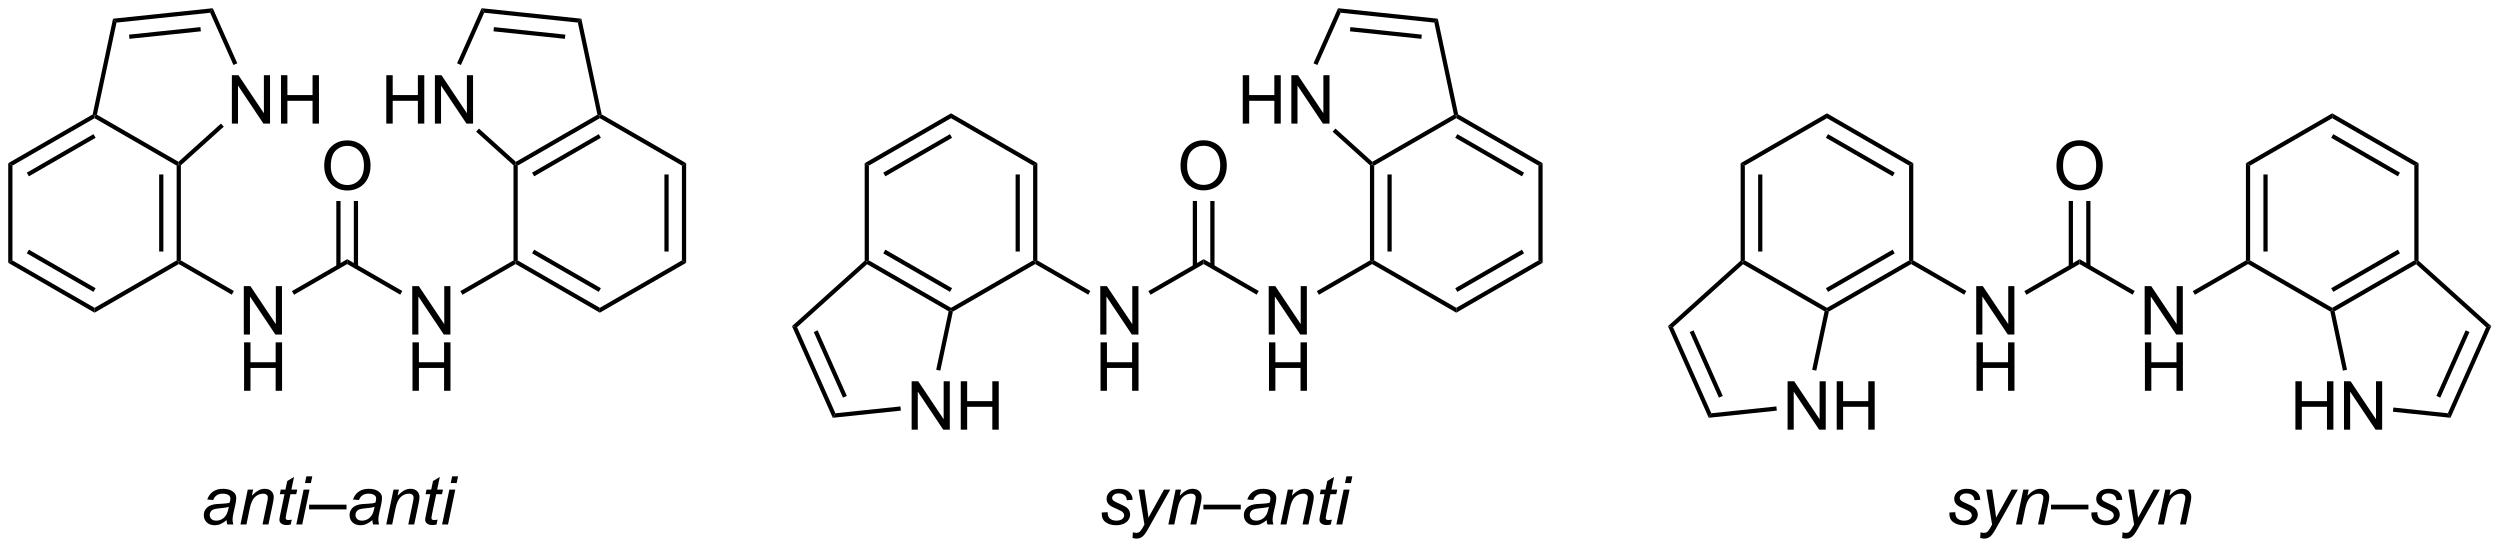 <?xml version="1.0" encoding="UTF-8"?>
<!DOCTYPE svg PUBLIC '-//W3C//DTD SVG 1.0//EN'
          'http://www.w3.org/TR/2001/REC-SVG-20010904/DTD/svg10.dtd'>
<svg stroke-dasharray="none" shape-rendering="auto" xmlns="http://www.w3.org/2000/svg" font-family="'Dialog'" text-rendering="auto" width="811" fill-opacity="1" color-interpolation="auto" color-rendering="auto" preserveAspectRatio="xMidYMid meet" font-size="12px" viewBox="0 0 811 178" fill="black" xmlns:xlink="http://www.w3.org/1999/xlink" stroke="black" image-rendering="auto" stroke-miterlimit="10" stroke-linecap="square" stroke-linejoin="miter" font-style="normal" stroke-width="1" height="178" stroke-dashoffset="0" font-weight="normal" stroke-opacity="1"
><!--Generated by the Batik Graphics2D SVG Generator--><defs id="genericDefs"
  /><g
  ><defs id="defs1"
    ><clipPath clipPathUnits="userSpaceOnUse" id="clipPath1"
      ><path d="M0.646 0.646 L304.7 0.646 L304.7 67.165 L0.646 67.165 L0.646 0.646 Z"
      /></clipPath
      ><clipPath clipPathUnits="userSpaceOnUse" id="clipPath2"
      ><path d="M4.598 13.791 L4.598 78.462 L300.198 78.462 L300.198 13.791 Z"
      /></clipPath
    ></defs
    ><g transform="scale(2.667,2.667) translate(-0.646,-0.646) matrix(1.029,0,0,1.029,-4.083,-13.54)"
    ><path d="M42.92 33.418 Q42.92 31.991 43.686 31.186 Q44.452 30.379 45.662 30.379 Q46.454 30.379 47.09 30.759 Q47.727 31.137 48.061 31.814 Q48.397 32.491 48.397 33.35 Q48.397 34.222 48.045 34.91 Q47.694 35.597 47.048 35.952 Q46.405 36.306 45.657 36.306 Q44.85 36.306 44.212 35.915 Q43.577 35.522 43.248 34.847 Q42.92 34.17 42.92 33.418 ZM43.702 33.428 Q43.702 34.465 44.256 35.061 Q44.813 35.655 45.655 35.655 Q46.509 35.655 47.061 35.053 Q47.615 34.452 47.615 33.347 Q47.615 32.647 47.379 32.126 Q47.142 31.605 46.686 31.319 Q46.233 31.03 45.665 31.03 Q44.86 31.03 44.28 31.584 Q43.702 32.137 43.702 33.428 Z" stroke="none" clip-path="url(#clipPath2)"
    /></g
    ><g transform="matrix(2.743,0,0,2.743,-12.611,-37.829)"
    ><path d="M44.372 37.559 L44.372 45.33 L44.872 45.33 L44.872 37.559 ZM46.442 37.559 L46.442 45.33 L46.942 45.33 L46.942 37.559 Z" stroke="none" clip-path="url(#clipPath2)"
    /></g
    ><g transform="matrix(2.743,0,0,2.743,-12.611,-37.829)"
    ><path d="M33.432 53.357 L33.432 47.63 L34.211 47.63 L37.219 52.125 L37.219 47.63 L37.945 47.63 L37.945 53.357 L37.167 53.357 L34.159 48.857 L34.159 53.357 L33.432 53.357 Z" stroke="none" clip-path="url(#clipPath2)"
    /></g
    ><g transform="matrix(2.743,0,0,2.743,-12.611,-37.829)"
    ><path d="M33.464 60.007 L33.464 54.28 L34.221 54.28 L34.221 56.632 L37.198 56.632 L37.198 54.28 L37.956 54.28 L37.956 60.007 L37.198 60.007 L37.198 57.306 L34.221 57.306 L34.221 60.007 L33.464 60.007 Z" stroke="none" clip-path="url(#clipPath2)"
    /></g
    ><g transform="matrix(2.743,0,0,2.743,-12.611,-37.829)"
    ><path d="M45.657 44.443 L45.657 45.021 L39.373 48.649 L39.123 48.216 Z" stroke="none" clip-path="url(#clipPath2)"
    /></g
    ><g transform="matrix(2.743,0,0,2.743,-12.611,-37.829)"
    ><path d="M53.351 53.357 L53.351 47.63 L54.13 47.63 L57.137 52.125 L57.137 47.63 L57.864 47.63 L57.864 53.357 L57.085 53.357 L54.077 48.857 L54.077 53.357 L53.351 53.357 Z" stroke="none" clip-path="url(#clipPath2)"
    /></g
    ><g transform="matrix(2.743,0,0,2.743,-12.611,-37.829)"
    ><path d="M53.382 60.007 L53.382 54.28 L54.14 54.28 L54.14 56.632 L57.117 56.632 L57.117 54.28 L57.874 54.28 L57.874 60.007 L57.117 60.007 L57.117 57.306 L54.14 57.306 L54.14 60.007 L53.382 60.007 Z" stroke="none" clip-path="url(#clipPath2)"
    /></g
    ><g transform="matrix(2.743,0,0,2.743,-12.611,-37.829)"
    ><path d="M45.657 45.021 L45.657 44.443 L52.176 48.207 L51.926 48.64 Z" stroke="none" clip-path="url(#clipPath2)"
    /></g
    ><g transform="matrix(2.743,0,0,2.743,-12.611,-37.829)"
    ><path d="M59.291 48.649 L59.041 48.216 L65.326 44.588 L65.576 44.732 L65.576 45.021 Z" stroke="none" clip-path="url(#clipPath2)"
    /></g
    ><g transform="matrix(2.743,0,0,2.743,-12.611,-37.829)"
    ><path d="M32.257 48.207 L32.007 48.64 L25.739 45.021 L25.739 44.732 L25.989 44.588 Z" stroke="none" clip-path="url(#clipPath2)"
    /></g
    ><g transform="matrix(2.743,0,0,2.743,-12.611,-37.829)"
    ><path d="M25.989 44.588 L25.739 44.732 L25.489 44.588 L25.489 33.376 L25.739 33.232 L25.989 33.343 ZM23.919 43.537 L23.919 34.427 L23.419 34.427 L23.419 43.537 Z" stroke="none" clip-path="url(#clipPath2)"
    /></g
    ><g transform="matrix(2.743,0,0,2.743,-12.611,-37.829)"
    ><path d="M25.706 32.925 L25.739 33.232 L25.489 33.376 L15.779 27.771 L15.779 27.482 L16.062 27.356 Z" stroke="none" clip-path="url(#clipPath2)"
    /></g
    ><g transform="matrix(2.743,0,0,2.743,-12.611,-37.829)"
    ><path d="M15.558 27.321 L15.779 27.482 L15.779 27.771 L6.07 33.376 L5.57 33.088 ZM15.654 29.656 L7.765 34.211 L8.015 34.644 L15.904 30.089 Z" stroke="none" clip-path="url(#clipPath2)"
    /></g
    ><g transform="matrix(2.743,0,0,2.743,-12.611,-37.829)"
    ><path d="M5.57 33.088 L6.07 33.376 L6.07 44.588 L5.57 44.876 Z" stroke="none" clip-path="url(#clipPath2)"
    /></g
    ><g transform="matrix(2.743,0,0,2.743,-12.611,-37.829)"
    ><path d="M5.57 44.876 L6.07 44.588 L15.779 50.193 L15.779 50.771 ZM7.765 43.753 L15.654 48.308 L15.904 47.875 L8.015 43.32 Z" stroke="none" clip-path="url(#clipPath2)"
    /></g
    ><g transform="matrix(2.743,0,0,2.743,-12.611,-37.829)"
    ><path d="M15.779 50.771 L15.779 50.193 L25.489 44.588 L25.739 44.732 L25.739 45.021 Z" stroke="none" clip-path="url(#clipPath2)"
    /></g
    ><g transform="matrix(2.743,0,0,2.743,-12.611,-37.829)"
    ><path d="M65.576 45.021 L65.576 44.732 L65.826 44.588 L75.535 50.193 L75.535 50.771 ZM67.521 43.753 L75.41 48.308 L75.66 47.875 L67.771 43.32 Z" stroke="none" clip-path="url(#clipPath2)"
    /></g
    ><g transform="matrix(2.743,0,0,2.743,-12.611,-37.829)"
    ><path d="M75.535 50.771 L75.535 50.193 L85.244 44.588 L85.744 44.876 Z" stroke="none" clip-path="url(#clipPath2)"
    /></g
    ><g transform="matrix(2.743,0,0,2.743,-12.611,-37.829)"
    ><path d="M85.744 44.876 L85.244 44.588 L85.244 33.376 L85.744 33.088 ZM83.674 43.537 L83.674 34.427 L83.174 34.427 L83.174 43.537 Z" stroke="none" clip-path="url(#clipPath2)"
    /></g
    ><g transform="matrix(2.743,0,0,2.743,-12.611,-37.829)"
    ><path d="M85.744 33.088 L85.244 33.376 L75.535 27.771 L75.535 27.482 L75.757 27.321 Z" stroke="none" clip-path="url(#clipPath2)"
    /></g
    ><g transform="matrix(2.743,0,0,2.743,-12.611,-37.829)"
    ><path d="M75.253 27.356 L75.535 27.482 L75.535 27.771 L65.826 33.376 L65.576 33.232 L65.608 32.925 ZM75.41 29.656 L67.521 34.211 L67.771 34.644 L75.66 30.089 Z" stroke="none" clip-path="url(#clipPath2)"
    /></g
    ><g transform="matrix(2.743,0,0,2.743,-12.611,-37.829)"
    ><path d="M65.326 33.343 L65.576 33.232 L65.826 33.376 L65.826 44.588 L65.576 44.732 L65.326 44.588 Z" stroke="none" clip-path="url(#clipPath2)"
    /></g
    ><g transform="matrix(2.743,0,0,2.743,-12.611,-37.829)"
    ><path d="M32.019 28.412 L32.019 22.685 L32.798 22.685 L35.806 27.18 L35.806 22.685 L36.532 22.685 L36.532 28.412 L35.754 28.412 L32.746 23.912 L32.746 28.412 L32.019 28.412 ZM37.828 28.412 L37.828 22.685 L38.586 22.685 L38.586 25.037 L41.562 25.037 L41.562 22.685 L42.32 22.685 L42.32 28.412 L41.562 28.412 L41.562 25.712 L38.586 25.712 L38.586 28.412 L37.828 28.412 Z" stroke="none" clip-path="url(#clipPath2)"
    /></g
    ><g transform="matrix(2.743,0,0,2.743,-12.611,-37.829)"
    ><path d="M25.989 33.343 L25.739 33.232 L25.706 32.925 L30.729 28.403 L31.063 28.774 Z" stroke="none" clip-path="url(#clipPath2)"
    /></g
    ><g transform="matrix(2.743,0,0,2.743,-12.611,-37.829)"
    ><path d="M32.661 21.276 L32.205 21.479 L29.453 15.299 L29.762 14.764 Z" stroke="none" clip-path="url(#clipPath2)"
    /></g
    ><g transform="matrix(2.743,0,0,2.743,-12.611,-37.829)"
    ><path d="M29.762 14.764 L29.453 15.299 L18.377 16.463 L17.964 16.003 ZM28.302 16.998 L19.856 17.886 L19.909 18.383 L28.354 17.496 Z" stroke="none" clip-path="url(#clipPath2)"
    /></g
    ><g transform="matrix(2.743,0,0,2.743,-12.611,-37.829)"
    ><path d="M17.964 16.003 L18.377 16.463 L16.062 27.356 L15.779 27.482 L15.558 27.321 Z" stroke="none" clip-path="url(#clipPath2)"
    /></g
    ><g transform="matrix(2.743,0,0,2.743,-12.611,-37.829)"
    ><path d="M50.283 28.412 L50.283 22.685 L51.041 22.685 L51.041 25.037 L54.018 25.037 L54.018 22.685 L54.776 22.685 L54.776 28.412 L54.018 28.412 L54.018 25.711 L51.041 25.711 L51.041 28.412 L50.283 28.412 ZM56.03 28.412 L56.03 22.685 L56.808 22.685 L59.816 27.18 L59.816 22.685 L60.543 22.685 L60.543 28.412 L59.764 28.412 L56.756 23.912 L56.756 28.412 L56.03 28.412 Z" stroke="none" clip-path="url(#clipPath2)"
    /></g
    ><g transform="matrix(2.743,0,0,2.743,-12.611,-37.829)"
    ><path d="M75.757 27.321 L75.535 27.482 L75.253 27.356 L72.937 16.463 L73.351 16.003 Z" stroke="none" clip-path="url(#clipPath2)"
    /></g
    ><g transform="matrix(2.743,0,0,2.743,-12.611,-37.829)"
    ><path d="M73.351 16.003 L72.937 16.463 L61.862 15.299 L61.553 14.764 ZM71.458 17.886 L63.013 16.998 L62.96 17.496 L71.406 18.383 Z" stroke="none" clip-path="url(#clipPath2)"
    /></g
    ><g transform="matrix(2.743,0,0,2.743,-12.611,-37.829)"
    ><path d="M61.553 14.764 L61.862 15.299 L59.11 21.479 L58.653 21.276 Z" stroke="none" clip-path="url(#clipPath2)"
    /></g
    ><g transform="matrix(2.743,0,0,2.743,-12.611,-37.829)"
    ><path d="M60.909 29.366 L61.244 28.995 L65.608 32.925 L65.576 33.232 L65.326 33.343 Z" stroke="none" clip-path="url(#clipPath2)"
    /></g
    ><g transform="matrix(2.743,0,0,2.743,-12.611,-37.829)"
    ><path d="M144.21 33.418 Q144.21 31.991 144.975 31.186 Q145.741 30.379 146.952 30.379 Q147.744 30.379 148.379 30.759 Q149.017 31.137 149.35 31.814 Q149.686 32.491 149.686 33.35 Q149.686 34.222 149.335 34.91 Q148.983 35.597 148.337 35.952 Q147.694 36.306 146.947 36.306 Q146.139 36.306 145.501 35.915 Q144.866 35.522 144.538 34.847 Q144.21 34.17 144.21 33.418 ZM144.991 33.428 Q144.991 34.465 145.546 35.061 Q146.103 35.655 146.944 35.655 Q147.798 35.655 148.35 35.053 Q148.905 34.452 148.905 33.347 Q148.905 32.647 148.668 32.126 Q148.431 31.605 147.975 31.319 Q147.522 31.03 146.954 31.03 Q146.15 31.03 145.569 31.584 Q144.991 32.137 144.991 33.428 Z" stroke="none" clip-path="url(#clipPath2)"
    /></g
    ><g transform="matrix(2.743,0,0,2.743,-12.611,-37.829)"
    ><path d="M145.662 37.559 L145.662 45.33 L146.162 45.33 L146.162 37.559 ZM147.732 37.559 L147.732 45.33 L148.232 45.33 L148.232 37.559 Z" stroke="none" clip-path="url(#clipPath2)"
    /></g
    ><g transform="matrix(2.743,0,0,2.743,-12.611,-37.829)"
    ><path d="M154.64 53.357 L154.64 47.63 L155.419 47.63 L158.427 52.125 L158.427 47.63 L159.153 47.63 L159.153 53.357 L158.375 53.357 L155.367 48.857 L155.367 53.357 L154.64 53.357 Z" stroke="none" clip-path="url(#clipPath2)"
    /></g
    ><g transform="matrix(2.743,0,0,2.743,-12.611,-37.829)"
    ><path d="M154.672 60.007 L154.672 54.28 L155.429 54.28 L155.429 56.632 L158.406 56.632 L158.406 54.28 L159.164 54.28 L159.164 60.007 L158.406 60.007 L158.406 57.306 L155.429 57.306 L155.429 60.007 L154.672 60.007 Z" stroke="none" clip-path="url(#clipPath2)"
    /></g
    ><g transform="matrix(2.743,0,0,2.743,-12.611,-37.829)"
    ><path d="M146.947 45.021 L146.947 44.443 L153.465 48.207 L153.215 48.64 Z" stroke="none" clip-path="url(#clipPath2)"
    /></g
    ><g transform="matrix(2.743,0,0,2.743,-12.611,-37.829)"
    ><path d="M134.722 53.357 L134.722 47.63 L135.5 47.63 L138.508 52.125 L138.508 47.63 L139.235 47.63 L139.235 53.357 L138.456 53.357 L135.448 48.857 L135.448 53.357 L134.722 53.357 Z" stroke="none" clip-path="url(#clipPath2)"
    /></g
    ><g transform="matrix(2.743,0,0,2.743,-12.611,-37.829)"
    ><path d="M134.753 60.007 L134.753 54.28 L135.511 54.28 L135.511 56.632 L138.487 56.632 L138.487 54.28 L139.245 54.28 L139.245 60.007 L138.487 60.007 L138.487 57.306 L135.511 57.306 L135.511 60.007 L134.753 60.007 Z" stroke="none" clip-path="url(#clipPath2)"
    /></g
    ><g transform="matrix(2.743,0,0,2.743,-12.611,-37.829)"
    ><path d="M146.947 44.443 L146.947 45.021 L140.662 48.649 L140.412 48.216 Z" stroke="none" clip-path="url(#clipPath2)"
    /></g
    ><g transform="matrix(2.743,0,0,2.743,-12.611,-37.829)"
    ><path d="M133.547 48.207 L133.297 48.64 L127.028 45.021 L127.028 44.732 L127.278 44.588 Z" stroke="none" clip-path="url(#clipPath2)"
    /></g
    ><g transform="matrix(2.743,0,0,2.743,-12.611,-37.829)"
    ><path d="M160.581 48.649 L160.331 48.216 L166.615 44.588 L166.865 44.732 L166.865 45.021 Z" stroke="none" clip-path="url(#clipPath2)"
    /></g
    ><g transform="matrix(2.743,0,0,2.743,-12.611,-37.829)"
    ><path d="M167.115 44.588 L166.865 44.732 L166.615 44.588 L166.615 33.343 L166.865 33.232 L167.115 33.376 ZM169.185 43.537 L169.185 34.427 L168.685 34.427 L168.685 43.537 Z" stroke="none" clip-path="url(#clipPath2)"
    /></g
    ><g transform="matrix(2.743,0,0,2.743,-12.611,-37.829)"
    ><path d="M167.115 33.376 L166.865 33.232 L166.898 32.925 L176.542 27.356 L176.825 27.482 L176.825 27.771 Z" stroke="none" clip-path="url(#clipPath2)"
    /></g
    ><g transform="matrix(2.743,0,0,2.743,-12.611,-37.829)"
    ><path d="M176.825 27.771 L176.825 27.482 L177.046 27.321 L187.034 33.088 L186.534 33.376 ZM176.7 30.089 L184.589 34.644 L184.839 34.211 L176.95 29.656 Z" stroke="none" clip-path="url(#clipPath2)"
    /></g
    ><g transform="matrix(2.743,0,0,2.743,-12.611,-37.829)"
    ><path d="M186.534 33.376 L187.034 33.088 L187.034 44.876 L186.534 44.588 Z" stroke="none" clip-path="url(#clipPath2)"
    /></g
    ><g transform="matrix(2.743,0,0,2.743,-12.611,-37.829)"
    ><path d="M186.534 44.588 L187.034 44.876 L176.825 50.771 L176.825 50.193 ZM184.589 43.32 L176.7 47.875 L176.95 48.308 L184.839 43.753 Z" stroke="none" clip-path="url(#clipPath2)"
    /></g
    ><g transform="matrix(2.743,0,0,2.743,-12.611,-37.829)"
    ><path d="M176.825 50.193 L176.825 50.771 L166.865 45.021 L166.865 44.732 L167.115 44.588 Z" stroke="none" clip-path="url(#clipPath2)"
    /></g
    ><g transform="matrix(2.743,0,0,2.743,-12.611,-37.829)"
    ><path d="M127.278 44.588 L127.028 44.732 L126.778 44.588 L126.778 33.376 L127.278 33.088 ZM125.208 43.537 L125.208 34.427 L124.708 34.427 L124.708 43.537 Z" stroke="none" clip-path="url(#clipPath2)"
    /></g
    ><g transform="matrix(2.743,0,0,2.743,-12.611,-37.829)"
    ><path d="M127.278 33.088 L126.778 33.376 L117.069 27.771 L117.069 27.193 Z" stroke="none" clip-path="url(#clipPath2)"
    /></g
    ><g transform="matrix(2.743,0,0,2.743,-12.611,-37.829)"
    ><path d="M117.069 27.193 L117.069 27.771 L107.359 33.376 L106.859 33.088 ZM116.944 29.656 L109.055 34.211 L109.305 34.644 L117.194 30.089 Z" stroke="none" clip-path="url(#clipPath2)"
    /></g
    ><g transform="matrix(2.743,0,0,2.743,-12.611,-37.829)"
    ><path d="M106.859 33.088 L107.359 33.376 L107.359 44.588 L107.109 44.732 L106.859 44.621 Z" stroke="none" clip-path="url(#clipPath2)"
    /></g
    ><g transform="matrix(2.743,0,0,2.743,-12.611,-37.829)"
    ><path d="M107.142 45.039 L107.109 44.732 L107.359 44.588 L117.069 50.193 L117.069 50.482 L116.787 50.608 ZM109.055 43.753 L116.944 48.308 L117.194 47.875 L109.305 43.32 Z" stroke="none" clip-path="url(#clipPath2)"
    /></g
    ><g transform="matrix(2.743,0,0,2.743,-12.611,-37.829)"
    ><path d="M117.29 50.643 L117.069 50.482 L117.069 50.193 L126.778 44.588 L127.028 44.732 L127.028 45.021 Z" stroke="none" clip-path="url(#clipPath2)"
    /></g
    ><g transform="matrix(2.743,0,0,2.743,-12.611,-37.829)"
    ><path d="M151.573 28.412 L151.573 22.685 L152.331 22.685 L152.331 25.037 L155.307 25.037 L155.307 22.685 L156.065 22.685 L156.065 28.412 L155.307 28.412 L155.307 25.712 L152.331 25.712 L152.331 28.412 L151.573 28.412 ZM157.319 28.412 L157.319 22.685 L158.098 22.685 L161.106 27.18 L161.106 22.685 L161.832 22.685 L161.832 28.412 L161.053 28.412 L158.046 23.912 L158.046 28.412 L157.319 28.412 Z" stroke="none" clip-path="url(#clipPath2)"
    /></g
    ><g transform="matrix(2.743,0,0,2.743,-12.611,-37.829)"
    ><path d="M166.898 32.925 L166.865 33.232 L166.615 33.343 L162.199 29.366 L162.533 28.995 Z" stroke="none" clip-path="url(#clipPath2)"
    /></g
    ><g transform="matrix(2.743,0,0,2.743,-12.611,-37.829)"
    ><path d="M160.399 21.479 L159.942 21.276 L162.842 14.764 L163.151 15.299 Z" stroke="none" clip-path="url(#clipPath2)"
    /></g
    ><g transform="matrix(2.743,0,0,2.743,-12.611,-37.829)"
    ><path d="M163.151 15.299 L162.842 14.764 L174.64 16.003 L174.227 16.463 ZM164.25 17.496 L172.695 18.383 L172.748 17.886 L164.302 16.998 Z" stroke="none" clip-path="url(#clipPath2)"
    /></g
    ><g transform="matrix(2.743,0,0,2.743,-12.611,-37.829)"
    ><path d="M174.227 16.463 L174.64 16.003 L177.046 27.321 L176.825 27.482 L176.542 27.356 Z" stroke="none" clip-path="url(#clipPath2)"
    /></g
    ><g transform="matrix(2.743,0,0,2.743,-12.611,-37.829)"
    ><path d="M112.412 64.606 L112.412 58.879 L113.191 58.879 L116.199 63.374 L116.199 58.879 L116.925 58.879 L116.925 64.606 L116.147 64.606 L113.139 60.106 L113.139 64.606 L112.412 64.606 ZM118.221 64.606 L118.221 58.879 L118.979 58.879 L118.979 61.231 L121.955 61.231 L121.955 58.879 L122.713 58.879 L122.713 64.606 L121.955 64.606 L121.955 61.905 L118.979 61.905 L118.979 64.606 L118.221 64.606 Z" stroke="none" clip-path="url(#clipPath2)"
    /></g
    ><g transform="matrix(2.743,0,0,2.743,-12.611,-37.829)"
    ><path d="M106.859 44.621 L107.109 44.732 L107.142 45.039 L98.866 52.491 L98.261 52.363 Z" stroke="none" clip-path="url(#clipPath2)"
    /></g
    ><g transform="matrix(2.743,0,0,2.743,-12.611,-37.829)"
    ><path d="M98.261 52.363 L98.866 52.491 L103.395 62.665 L103.086 63.2 ZM100.838 53.061 L104.292 60.819 L104.749 60.615 L101.294 52.857 Z" stroke="none" clip-path="url(#clipPath2)"
    /></g
    ><g transform="matrix(2.743,0,0,2.743,-12.611,-37.829)"
    ><path d="M103.086 63.2 L103.395 62.665 L111.086 61.857 L111.138 62.354 Z" stroke="none" clip-path="url(#clipPath2)"
    /></g
    ><g transform="matrix(2.743,0,0,2.743,-12.611,-37.829)"
    ><path d="M115.806 57.623 L115.317 57.519 L116.787 50.608 L117.069 50.482 L117.29 50.643 Z" stroke="none" clip-path="url(#clipPath2)"
    /></g
    ><g transform="matrix(2.743,0,0,2.743,-12.611,-37.829)"
    ><path d="M247.803 33.418 Q247.803 31.991 248.569 31.186 Q249.335 30.379 250.546 30.379 Q251.337 30.379 251.973 30.759 Q252.611 31.137 252.944 31.814 Q253.28 32.491 253.28 33.35 Q253.28 34.222 252.928 34.91 Q252.577 35.597 251.931 35.952 Q251.288 36.306 250.54 36.306 Q249.733 36.306 249.095 35.915 Q248.46 35.522 248.131 34.847 Q247.803 34.17 247.803 33.418 ZM248.585 33.428 Q248.585 34.465 249.139 35.061 Q249.696 35.655 250.538 35.655 Q251.392 35.655 251.944 35.053 Q252.499 34.452 252.499 33.347 Q252.499 32.647 252.262 32.126 Q252.025 31.605 251.569 31.319 Q251.116 31.03 250.548 31.03 Q249.743 31.03 249.163 31.584 Q248.585 32.137 248.585 33.428 Z" stroke="none" clip-path="url(#clipPath2)"
    /></g
    ><g transform="matrix(2.743,0,0,2.743,-12.611,-37.829)"
    ><path d="M249.255 37.559 L249.255 45.33 L249.755 45.33 L249.755 37.559 ZM251.325 37.559 L251.325 45.33 L251.825 45.33 L251.825 37.559 Z" stroke="none" clip-path="url(#clipPath2)"
    /></g
    ><g transform="matrix(2.743,0,0,2.743,-12.611,-37.829)"
    ><path d="M238.315 53.357 L238.315 47.63 L239.094 47.63 L242.102 52.125 L242.102 47.63 L242.828 47.63 L242.828 53.357 L242.05 53.357 L239.042 48.857 L239.042 53.357 L238.315 53.357 Z" stroke="none" clip-path="url(#clipPath2)"
    /></g
    ><g transform="matrix(2.743,0,0,2.743,-12.611,-37.829)"
    ><path d="M238.347 60.007 L238.347 54.28 L239.104 54.28 L239.104 56.632 L242.081 56.632 L242.081 54.28 L242.839 54.28 L242.839 60.007 L242.081 60.007 L242.081 57.306 L239.104 57.306 L239.104 60.007 L238.347 60.007 Z" stroke="none" clip-path="url(#clipPath2)"
    /></g
    ><g transform="matrix(2.743,0,0,2.743,-12.611,-37.829)"
    ><path d="M250.54 44.443 L250.54 45.021 L244.256 48.649 L244.006 48.216 Z" stroke="none" clip-path="url(#clipPath2)"
    /></g
    ><g transform="matrix(2.743,0,0,2.743,-12.611,-37.829)"
    ><path d="M258.234 53.357 L258.234 47.63 L259.012 47.63 L262.02 52.125 L262.02 47.63 L262.747 47.63 L262.747 53.357 L261.968 53.357 L258.96 48.857 L258.96 53.357 L258.234 53.357 Z" stroke="none" clip-path="url(#clipPath2)"
    /></g
    ><g transform="matrix(2.743,0,0,2.743,-12.611,-37.829)"
    ><path d="M258.265 60.007 L258.265 54.28 L259.023 54.28 L259.023 56.632 L262 56.632 L262 54.28 L262.757 54.28 L262.757 60.007 L262 60.007 L262 57.306 L259.023 57.306 L259.023 60.007 L258.265 60.007 Z" stroke="none" clip-path="url(#clipPath2)"
    /></g
    ><g transform="matrix(2.743,0,0,2.743,-12.611,-37.829)"
    ><path d="M250.54 45.021 L250.54 44.443 L257.059 48.207 L256.809 48.64 Z" stroke="none" clip-path="url(#clipPath2)"
    /></g
    ><g transform="matrix(2.743,0,0,2.743,-12.611,-37.829)"
    ><path d="M264.175 48.649 L263.925 48.216 L270.209 44.588 L270.459 44.732 L270.459 45.021 Z" stroke="none" clip-path="url(#clipPath2)"
    /></g
    ><g transform="matrix(2.743,0,0,2.743,-12.611,-37.829)"
    ><path d="M237.14 48.207 L236.89 48.64 L230.622 45.021 L230.622 44.732 L230.872 44.588 Z" stroke="none" clip-path="url(#clipPath2)"
    /></g
    ><g transform="matrix(2.743,0,0,2.743,-12.611,-37.829)"
    ><path d="M230.372 44.588 L230.622 44.732 L230.622 45.021 L220.884 50.643 L220.662 50.482 L220.662 50.193 ZM228.427 43.32 L220.537 47.875 L220.787 48.308 L228.677 43.753 Z" stroke="none" clip-path="url(#clipPath2)"
    /></g
    ><g transform="matrix(2.743,0,0,2.743,-12.611,-37.829)"
    ><path d="M220.662 50.193 L220.662 50.482 L220.38 50.608 L210.735 45.039 L210.703 44.732 L210.953 44.588 Z" stroke="none" clip-path="url(#clipPath2)"
    /></g
    ><g transform="matrix(2.743,0,0,2.743,-12.611,-37.829)"
    ><path d="M210.953 44.588 L210.703 44.732 L210.453 44.621 L210.453 33.088 L210.953 33.376 ZM213.023 43.537 L213.023 34.427 L212.523 34.427 L212.523 43.537 Z" stroke="none" clip-path="url(#clipPath2)"
    /></g
    ><g transform="matrix(2.743,0,0,2.743,-12.611,-37.829)"
    ><path d="M210.953 33.376 L210.453 33.088 L220.662 27.193 L220.662 27.771 Z" stroke="none" clip-path="url(#clipPath2)"
    /></g
    ><g transform="matrix(2.743,0,0,2.743,-12.611,-37.829)"
    ><path d="M220.662 27.771 L220.662 27.193 L230.872 33.088 L230.372 33.376 ZM220.537 30.089 L228.427 34.644 L228.677 34.211 L220.787 29.656 Z" stroke="none" clip-path="url(#clipPath2)"
    /></g
    ><g transform="matrix(2.743,0,0,2.743,-12.611,-37.829)"
    ><path d="M230.372 33.376 L230.872 33.088 L230.872 44.588 L230.622 44.732 L230.372 44.588 Z" stroke="none" clip-path="url(#clipPath2)"
    /></g
    ><g transform="matrix(2.743,0,0,2.743,-12.611,-37.829)"
    ><path d="M270.709 44.588 L270.459 44.732 L270.209 44.588 L270.209 33.088 L270.709 33.376 ZM272.779 43.537 L272.779 34.427 L272.279 34.427 L272.279 43.537 Z" stroke="none" clip-path="url(#clipPath2)"
    /></g
    ><g transform="matrix(2.743,0,0,2.743,-12.611,-37.829)"
    ><path d="M270.709 33.376 L270.209 33.088 L280.418 27.193 L280.418 27.771 Z" stroke="none" clip-path="url(#clipPath2)"
    /></g
    ><g transform="matrix(2.743,0,0,2.743,-12.611,-37.829)"
    ><path d="M280.418 27.771 L280.418 27.193 L290.627 33.088 L290.127 33.376 ZM280.293 30.089 L288.182 34.644 L288.432 34.211 L280.543 29.656 Z" stroke="none" clip-path="url(#clipPath2)"
    /></g
    ><g transform="matrix(2.743,0,0,2.743,-12.611,-37.829)"
    ><path d="M290.127 33.376 L290.627 33.088 L290.627 44.621 L290.377 44.732 L290.127 44.588 Z" stroke="none" clip-path="url(#clipPath2)"
    /></g
    ><g transform="matrix(2.743,0,0,2.743,-12.611,-37.829)"
    ><path d="M290.127 44.588 L290.377 44.732 L290.345 45.039 L280.7 50.608 L280.418 50.482 L280.418 50.193 ZM288.182 43.32 L280.293 47.875 L280.543 48.308 L288.432 43.753 Z" stroke="none" clip-path="url(#clipPath2)"
    /></g
    ><g transform="matrix(2.743,0,0,2.743,-12.611,-37.829)"
    ><path d="M280.418 50.193 L280.418 50.482 L280.197 50.643 L270.459 45.021 L270.459 44.732 L270.709 44.588 Z" stroke="none" clip-path="url(#clipPath2)"
    /></g
    ><g transform="matrix(2.743,0,0,2.743,-12.611,-37.829)"
    ><path d="M216.006 64.606 L216.006 58.879 L216.785 58.879 L219.792 63.374 L219.792 58.879 L220.519 58.879 L220.519 64.606 L219.74 64.606 L216.732 60.106 L216.732 64.606 L216.006 64.606 ZM221.815 64.606 L221.815 58.879 L222.572 58.879 L222.572 61.231 L225.549 61.231 L225.549 58.879 L226.307 58.879 L226.307 64.606 L225.549 64.606 L225.549 61.905 L222.572 61.905 L222.572 64.606 L221.815 64.606 Z" stroke="none" clip-path="url(#clipPath2)"
    /></g
    ><g transform="matrix(2.743,0,0,2.743,-12.611,-37.829)"
    ><path d="M220.38 50.608 L220.662 50.482 L220.884 50.643 L219.4 57.623 L218.911 57.519 Z" stroke="none" clip-path="url(#clipPath2)"
    /></g
    ><g transform="matrix(2.743,0,0,2.743,-12.611,-37.829)"
    ><path d="M214.68 61.857 L214.732 62.354 L206.68 63.2 L206.989 62.665 Z" stroke="none" clip-path="url(#clipPath2)"
    /></g
    ><g transform="matrix(2.743,0,0,2.743,-12.611,-37.829)"
    ><path d="M206.989 62.665 L206.68 63.2 L201.855 52.363 L202.459 52.491 ZM208.342 60.615 L204.888 52.857 L204.431 53.061 L207.885 60.819 Z" stroke="none" clip-path="url(#clipPath2)"
    /></g
    ><g transform="matrix(2.743,0,0,2.743,-12.611,-37.829)"
    ><path d="M202.459 52.491 L201.855 52.363 L210.453 44.621 L210.703 44.732 L210.735 45.039 Z" stroke="none" clip-path="url(#clipPath2)"
    /></g
    ><g transform="matrix(2.743,0,0,2.743,-12.611,-37.829)"
    ><path d="M276.063 64.606 L276.063 58.879 L276.821 58.879 L276.821 61.231 L279.797 61.231 L279.797 58.879 L280.555 58.879 L280.555 64.606 L279.797 64.606 L279.797 61.905 L276.821 61.905 L276.821 64.606 L276.063 64.606 ZM281.809 64.606 L281.809 58.879 L282.588 58.879 L285.596 63.374 L285.596 58.879 L286.322 58.879 L286.322 64.606 L285.543 64.606 L282.536 60.106 L282.536 64.606 L281.809 64.606 Z" stroke="none" clip-path="url(#clipPath2)"
    /></g
    ><g transform="matrix(2.743,0,0,2.743,-12.611,-37.829)"
    ><path d="M290.345 45.039 L290.377 44.732 L290.627 44.621 L299.226 52.363 L298.621 52.491 Z" stroke="none" clip-path="url(#clipPath2)"
    /></g
    ><g transform="matrix(2.743,0,0,2.743,-12.611,-37.829)"
    ><path d="M298.621 52.491 L299.226 52.363 L294.401 63.2 L294.092 62.665 ZM296.192 52.857 L292.738 60.615 L293.195 60.819 L296.649 53.061 Z" stroke="none" clip-path="url(#clipPath2)"
    /></g
    ><g transform="matrix(2.743,0,0,2.743,-12.611,-37.829)"
    ><path d="M294.092 62.665 L294.401 63.2 L287.599 62.485 L287.651 61.988 Z" stroke="none" clip-path="url(#clipPath2)"
    /></g
    ><g transform="matrix(2.743,0,0,2.743,-12.611,-37.829)"
    ><path d="M282.17 57.519 L281.68 57.623 L280.197 50.643 L280.418 50.482 L280.7 50.608 Z" stroke="none" clip-path="url(#clipPath2)"
    /></g
    ><g transform="matrix(2.743,0,0,2.743,-12.611,-37.829)"
    ><path d="M31.395 75.302 Q31.03 75.616 30.691 75.763 Q30.355 75.908 29.971 75.908 Q29.4 75.908 29.05 75.572 Q28.701 75.235 28.701 74.713 Q28.701 74.366 28.859 74.102 Q29.017 73.835 29.275 73.675 Q29.537 73.512 29.912 73.442 Q30.15 73.395 30.81 73.369 Q31.473 73.341 31.76 73.23 Q31.843 72.942 31.843 72.751 Q31.843 72.508 31.664 72.368 Q31.418 72.174 30.95 72.174 Q30.507 72.174 30.225 72.37 Q29.943 72.564 29.816 72.927 L29.105 72.865 Q29.322 72.251 29.793 71.925 Q30.267 71.599 30.983 71.599 Q31.749 71.599 32.194 71.964 Q32.536 72.236 32.536 72.671 Q32.536 72.999 32.44 73.434 L32.21 74.459 Q32.101 74.948 32.101 75.256 Q32.101 75.45 32.187 75.815 L31.478 75.815 Q31.418 75.613 31.395 75.302 ZM31.656 73.727 Q31.509 73.783 31.338 73.814 Q31.17 73.846 30.774 73.882 Q30.16 73.936 29.907 74.019 Q29.656 74.102 29.526 74.285 Q29.4 74.467 29.4 74.689 Q29.4 74.984 29.604 75.176 Q29.808 75.365 30.184 75.365 Q30.533 75.365 30.854 75.181 Q31.177 74.995 31.364 74.666 Q31.55 74.335 31.656 73.727 ZM33.037 75.815 L33.899 71.692 L34.535 71.692 L34.385 72.409 Q34.799 71.987 35.159 71.793 Q35.521 71.599 35.899 71.599 Q36.398 71.599 36.683 71.871 Q36.971 72.143 36.971 72.596 Q36.971 72.826 36.87 73.318 L36.344 75.815 L35.643 75.815 L36.189 73.201 Q36.272 72.821 36.272 72.64 Q36.272 72.433 36.129 72.306 Q35.987 72.176 35.721 72.176 Q35.18 72.176 34.758 72.564 Q34.339 72.953 34.139 73.897 L33.741 75.815 L33.037 75.815 ZM39.102 75.243 L38.985 75.82 Q38.731 75.885 38.496 75.885 Q38.077 75.885 37.828 75.678 Q37.642 75.522 37.642 75.256 Q37.642 75.119 37.743 74.63 L38.242 72.236 L37.689 72.236 L37.8 71.692 L38.356 71.692 L38.569 70.678 L39.373 70.194 L39.058 71.692 L39.749 71.692 L39.632 72.236 L38.946 72.236 L38.468 74.513 Q38.38 74.948 38.38 75.033 Q38.38 75.158 38.449 75.225 Q38.522 75.29 38.685 75.29 Q38.918 75.29 39.102 75.243 ZM40.666 70.919 L40.832 70.124 L41.53 70.124 L41.365 70.919 L40.666 70.919 ZM39.641 75.815 L40.503 71.692 L41.204 71.692 L40.343 75.815 L39.641 75.815 ZM41.154 74.037 L41.154 73.473 L45.577 73.473 L45.577 74.037 L41.154 74.037 ZM48.634 75.302 Q48.269 75.616 47.93 75.763 Q47.594 75.908 47.211 75.908 Q46.639 75.908 46.289 75.572 Q45.94 75.235 45.94 74.713 Q45.94 74.366 46.098 74.102 Q46.256 73.835 46.515 73.675 Q46.776 73.512 47.151 73.442 Q47.389 73.395 48.049 73.369 Q48.712 73.341 48.999 73.23 Q49.082 72.942 49.082 72.751 Q49.082 72.508 48.903 72.368 Q48.657 72.174 48.189 72.174 Q47.746 72.174 47.464 72.37 Q47.182 72.564 47.056 72.927 L46.344 72.865 Q46.561 72.251 47.032 71.925 Q47.506 71.599 48.223 71.599 Q48.989 71.599 49.434 71.964 Q49.775 72.236 49.775 72.671 Q49.775 72.999 49.68 73.434 L49.449 74.459 Q49.341 74.948 49.341 75.256 Q49.341 75.45 49.426 75.815 L48.717 75.815 Q48.657 75.613 48.634 75.302 ZM48.895 73.727 Q48.748 73.783 48.577 73.814 Q48.409 73.846 48.013 73.882 Q47.4 73.936 47.146 74.019 Q46.895 74.102 46.766 74.285 Q46.639 74.467 46.639 74.689 Q46.639 74.984 46.843 75.176 Q47.048 75.365 47.423 75.365 Q47.772 75.365 48.093 75.181 Q48.417 74.995 48.603 74.666 Q48.789 74.335 48.895 73.727 ZM50.276 75.815 L51.138 71.692 L51.775 71.692 L51.624 72.409 Q52.038 71.987 52.398 71.793 Q52.761 71.599 53.138 71.599 Q53.638 71.599 53.922 71.871 Q54.21 72.143 54.21 72.596 Q54.21 72.826 54.109 73.318 L53.583 75.815 L52.882 75.815 L53.428 73.201 Q53.511 72.821 53.511 72.64 Q53.511 72.433 53.369 72.306 Q53.226 72.176 52.96 72.176 Q52.419 72.176 51.997 72.564 Q51.578 72.953 51.379 73.897 L50.98 75.815 L50.276 75.815 ZM56.341 75.243 L56.224 75.82 Q55.971 75.885 55.735 75.885 Q55.316 75.885 55.068 75.678 Q54.881 75.522 54.881 75.256 Q54.881 75.119 54.982 74.63 L55.482 72.236 L54.928 72.236 L55.039 71.692 L55.596 71.692 L55.808 70.678 L56.613 70.194 L56.297 71.692 L56.988 71.692 L56.871 72.236 L56.186 72.236 L55.707 74.513 Q55.619 74.948 55.619 75.033 Q55.619 75.158 55.689 75.225 Q55.761 75.29 55.924 75.29 Q56.157 75.29 56.341 75.243 ZM57.905 70.919 L58.071 70.124 L58.77 70.124 L58.604 70.919 L57.905 70.919 ZM56.88 75.815 L57.742 71.692 L58.444 71.692 L57.582 75.815 L56.88 75.815 Z" stroke="none" clip-path="url(#clipPath2)"
    /></g
    ><g transform="matrix(2.743,0,0,2.743,-12.611,-37.829)"
    ><path d="M134.89 74.404 L135.591 74.363 Q135.591 74.666 135.684 74.881 Q135.778 75.093 136.029 75.23 Q136.28 75.365 136.613 75.365 Q137.079 75.365 137.312 75.178 Q137.545 74.992 137.545 74.738 Q137.545 74.557 137.405 74.394 Q137.26 74.231 136.704 73.993 Q136.148 73.752 135.992 73.657 Q135.731 73.496 135.599 73.281 Q135.467 73.067 135.467 72.787 Q135.467 72.298 135.855 71.949 Q136.243 71.599 136.942 71.599 Q137.718 71.599 138.125 71.959 Q138.531 72.316 138.547 72.903 L137.858 72.95 Q137.843 72.578 137.594 72.36 Q137.346 72.143 136.893 72.143 Q136.528 72.143 136.326 72.311 Q136.124 72.477 136.124 72.671 Q136.124 72.865 136.298 73.012 Q136.414 73.113 136.901 73.323 Q137.708 73.672 137.918 73.874 Q138.251 74.195 138.251 74.658 Q138.251 74.963 138.063 75.258 Q137.874 75.553 137.488 75.732 Q137.102 75.908 136.577 75.908 Q135.863 75.908 135.363 75.553 Q134.861 75.202 134.89 74.404 ZM138.534 77.406 L138.578 76.746 Q138.795 76.809 138.999 76.809 Q139.214 76.809 139.346 76.713 Q139.517 76.584 139.719 76.232 L139.944 75.828 L139.256 71.692 L139.947 71.692 L140.257 73.776 Q140.35 74.394 140.418 75.01 L142.26 71.692 L142.995 71.692 L140.366 76.364 Q139.985 77.047 139.69 77.267 Q139.395 77.489 139.012 77.489 Q138.767 77.489 138.534 77.406 ZM142.773 75.815 L143.634 71.692 L144.271 71.692 L144.121 72.409 Q144.535 71.987 144.895 71.793 Q145.257 71.599 145.635 71.599 Q146.134 71.599 146.419 71.871 Q146.706 72.143 146.706 72.596 Q146.706 72.826 146.605 73.318 L146.08 75.815 L145.379 75.815 L145.925 73.201 Q146.007 72.821 146.007 72.64 Q146.007 72.433 145.865 72.306 Q145.723 72.176 145.456 72.176 Q144.915 72.176 144.494 72.564 Q144.074 72.953 143.875 73.897 L143.476 75.815 L142.773 75.815 ZM146.915 74.037 L146.915 73.473 L151.337 73.473 L151.337 74.037 L146.915 74.037 ZM154.395 75.302 Q154.03 75.616 153.691 75.763 Q153.354 75.908 152.971 75.908 Q152.399 75.908 152.05 75.572 Q151.701 75.235 151.701 74.713 Q151.701 74.366 151.859 74.102 Q152.017 73.835 152.275 73.675 Q152.537 73.512 152.912 73.442 Q153.15 73.395 153.81 73.369 Q154.472 73.341 154.76 73.23 Q154.843 72.942 154.843 72.751 Q154.843 72.508 154.664 72.368 Q154.418 72.174 153.95 72.174 Q153.507 72.174 153.225 72.37 Q152.943 72.564 152.816 72.927 L152.105 72.865 Q152.322 72.251 152.793 71.925 Q153.266 71.599 153.983 71.599 Q154.749 71.599 155.194 71.964 Q155.536 72.236 155.536 72.671 Q155.536 72.999 155.44 73.434 L155.21 74.459 Q155.101 74.948 155.101 75.256 Q155.101 75.45 155.187 75.815 L154.478 75.815 Q154.418 75.613 154.395 75.302 ZM154.656 73.727 Q154.509 73.783 154.338 73.814 Q154.17 73.846 153.774 73.882 Q153.16 73.936 152.907 74.019 Q152.656 74.102 152.526 74.285 Q152.399 74.467 152.399 74.689 Q152.399 74.984 152.604 75.176 Q152.808 75.365 153.184 75.365 Q153.533 75.365 153.854 75.181 Q154.177 74.995 154.364 74.666 Q154.55 74.335 154.656 73.727 ZM156.037 75.815 L156.899 71.692 L157.535 71.692 L157.385 72.409 Q157.799 71.987 158.159 71.793 Q158.521 71.599 158.899 71.599 Q159.399 71.599 159.683 71.871 Q159.97 72.143 159.97 72.596 Q159.97 72.826 159.869 73.318 L159.344 75.815 L158.643 75.815 L159.189 73.201 Q159.272 72.821 159.272 72.64 Q159.272 72.433 159.129 72.306 Q158.987 72.176 158.72 72.176 Q158.18 72.176 157.758 72.564 Q157.339 72.953 157.139 73.897 L156.741 75.815 L156.037 75.815 ZM162.101 75.243 L161.985 75.82 Q161.731 75.885 161.496 75.885 Q161.077 75.885 160.828 75.678 Q160.642 75.522 160.642 75.256 Q160.642 75.119 160.743 74.63 L161.242 72.236 L160.689 72.236 L160.8 71.692 L161.356 71.692 L161.568 70.678 L162.373 70.194 L162.058 71.692 L162.749 71.692 L162.632 72.236 L161.946 72.236 L161.468 74.513 Q161.38 74.948 161.38 75.033 Q161.38 75.158 161.449 75.225 Q161.522 75.29 161.685 75.29 Q161.918 75.29 162.101 75.243 ZM163.666 70.919 L163.832 70.124 L164.53 70.124 L164.365 70.919 L163.666 70.919 ZM162.641 75.815 L163.503 71.692 L164.204 71.692 L163.342 75.815 L162.641 75.815 Z" stroke="none" clip-path="url(#clipPath2)"
    /></g
    ><g transform="matrix(2.743,0,0,2.743,-12.611,-37.829)"
    ><path d="M235.137 74.404 L235.838 74.363 Q235.838 74.666 235.931 74.881 Q236.025 75.093 236.276 75.23 Q236.527 75.365 236.861 75.365 Q237.326 75.365 237.559 75.178 Q237.792 74.992 237.792 74.738 Q237.792 74.557 237.652 74.394 Q237.507 74.231 236.951 73.993 Q236.395 73.752 236.239 73.657 Q235.978 73.496 235.846 73.281 Q235.714 73.067 235.714 72.787 Q235.714 72.298 236.102 71.949 Q236.49 71.599 237.189 71.599 Q237.965 71.599 238.372 71.959 Q238.778 72.316 238.794 72.903 L238.105 72.95 Q238.09 72.578 237.841 72.36 Q237.593 72.143 237.14 72.143 Q236.775 72.143 236.573 72.311 Q236.371 72.477 236.371 72.671 Q236.371 72.865 236.545 73.012 Q236.661 73.113 237.148 73.323 Q237.955 73.672 238.165 73.874 Q238.499 74.195 238.499 74.658 Q238.499 74.963 238.31 75.258 Q238.121 75.553 237.735 75.732 Q237.35 75.908 236.824 75.908 Q236.11 75.908 235.611 75.553 Q235.108 75.202 235.137 74.404 ZM238.781 77.406 L238.825 76.746 Q239.042 76.809 239.246 76.809 Q239.461 76.809 239.593 76.713 Q239.764 76.584 239.966 76.232 L240.191 75.828 L239.503 71.692 L240.194 71.692 L240.504 73.776 Q240.597 74.394 240.665 75.01 L242.507 71.692 L243.242 71.692 L240.613 76.364 Q240.232 77.047 239.938 77.267 Q239.643 77.489 239.26 77.489 Q239.014 77.489 238.781 77.406 ZM243.02 75.815 L243.881 71.692 L244.518 71.692 L244.368 72.409 Q244.782 71.987 245.142 71.793 Q245.504 71.599 245.882 71.599 Q246.381 71.599 246.666 71.871 Q246.953 72.143 246.953 72.596 Q246.953 72.826 246.852 73.318 L246.327 75.815 L245.626 75.815 L246.172 73.201 Q246.255 72.821 246.255 72.64 Q246.255 72.433 246.112 72.306 Q245.97 72.176 245.703 72.176 Q245.162 72.176 244.741 72.564 Q244.321 72.953 244.122 73.897 L243.724 75.815 L243.02 75.815 ZM247.162 74.037 L247.162 73.473 L251.584 73.473 L251.584 74.037 L247.162 74.037 ZM251.93 74.404 L252.631 74.363 Q252.631 74.666 252.724 74.881 Q252.817 75.093 253.068 75.23 Q253.32 75.365 253.653 75.365 Q254.119 75.365 254.352 75.178 Q254.585 74.992 254.585 74.738 Q254.585 74.557 254.445 74.394 Q254.3 74.231 253.744 73.993 Q253.188 73.752 253.032 73.657 Q252.771 73.496 252.639 73.281 Q252.507 73.067 252.507 72.787 Q252.507 72.298 252.895 71.949 Q253.283 71.599 253.982 71.599 Q254.758 71.599 255.165 71.959 Q255.571 72.316 255.587 72.903 L254.898 72.95 Q254.882 72.578 254.634 72.36 Q254.386 72.143 253.933 72.143 Q253.568 72.143 253.366 72.311 Q253.164 72.477 253.164 72.671 Q253.164 72.865 253.338 73.012 Q253.454 73.113 253.941 73.323 Q254.748 73.672 254.958 73.874 Q255.291 74.195 255.291 74.658 Q255.291 74.963 255.102 75.258 Q254.914 75.553 254.528 75.732 Q254.142 75.908 253.617 75.908 Q252.903 75.908 252.403 75.553 Q251.901 75.202 251.93 74.404 ZM255.573 77.406 L255.618 76.746 Q255.835 76.809 256.039 76.809 Q256.254 76.809 256.386 76.713 Q256.557 76.584 256.759 76.232 L256.984 75.828 L256.296 71.692 L256.986 71.692 L257.297 73.776 Q257.39 74.394 257.457 75.01 L259.3 71.692 L260.035 71.692 L257.406 76.364 Q257.025 77.047 256.73 77.267 Q256.435 77.489 256.052 77.489 Q255.806 77.489 255.573 77.406 ZM259.812 75.815 L260.674 71.692 L261.311 71.692 L261.161 72.409 Q261.575 71.987 261.935 71.793 Q262.297 71.599 262.675 71.599 Q263.174 71.599 263.459 71.871 Q263.746 72.143 263.746 72.596 Q263.746 72.826 263.645 73.318 L263.12 75.815 L262.418 75.815 L262.964 73.201 Q263.047 72.821 263.047 72.64 Q263.047 72.433 262.905 72.306 Q262.763 72.176 262.496 72.176 Q261.955 72.176 261.533 72.564 Q261.114 72.953 260.915 73.897 L260.516 75.815 L259.812 75.815 Z" stroke="none" clip-path="url(#clipPath2)"
    /></g
  ></g
></svg
>

